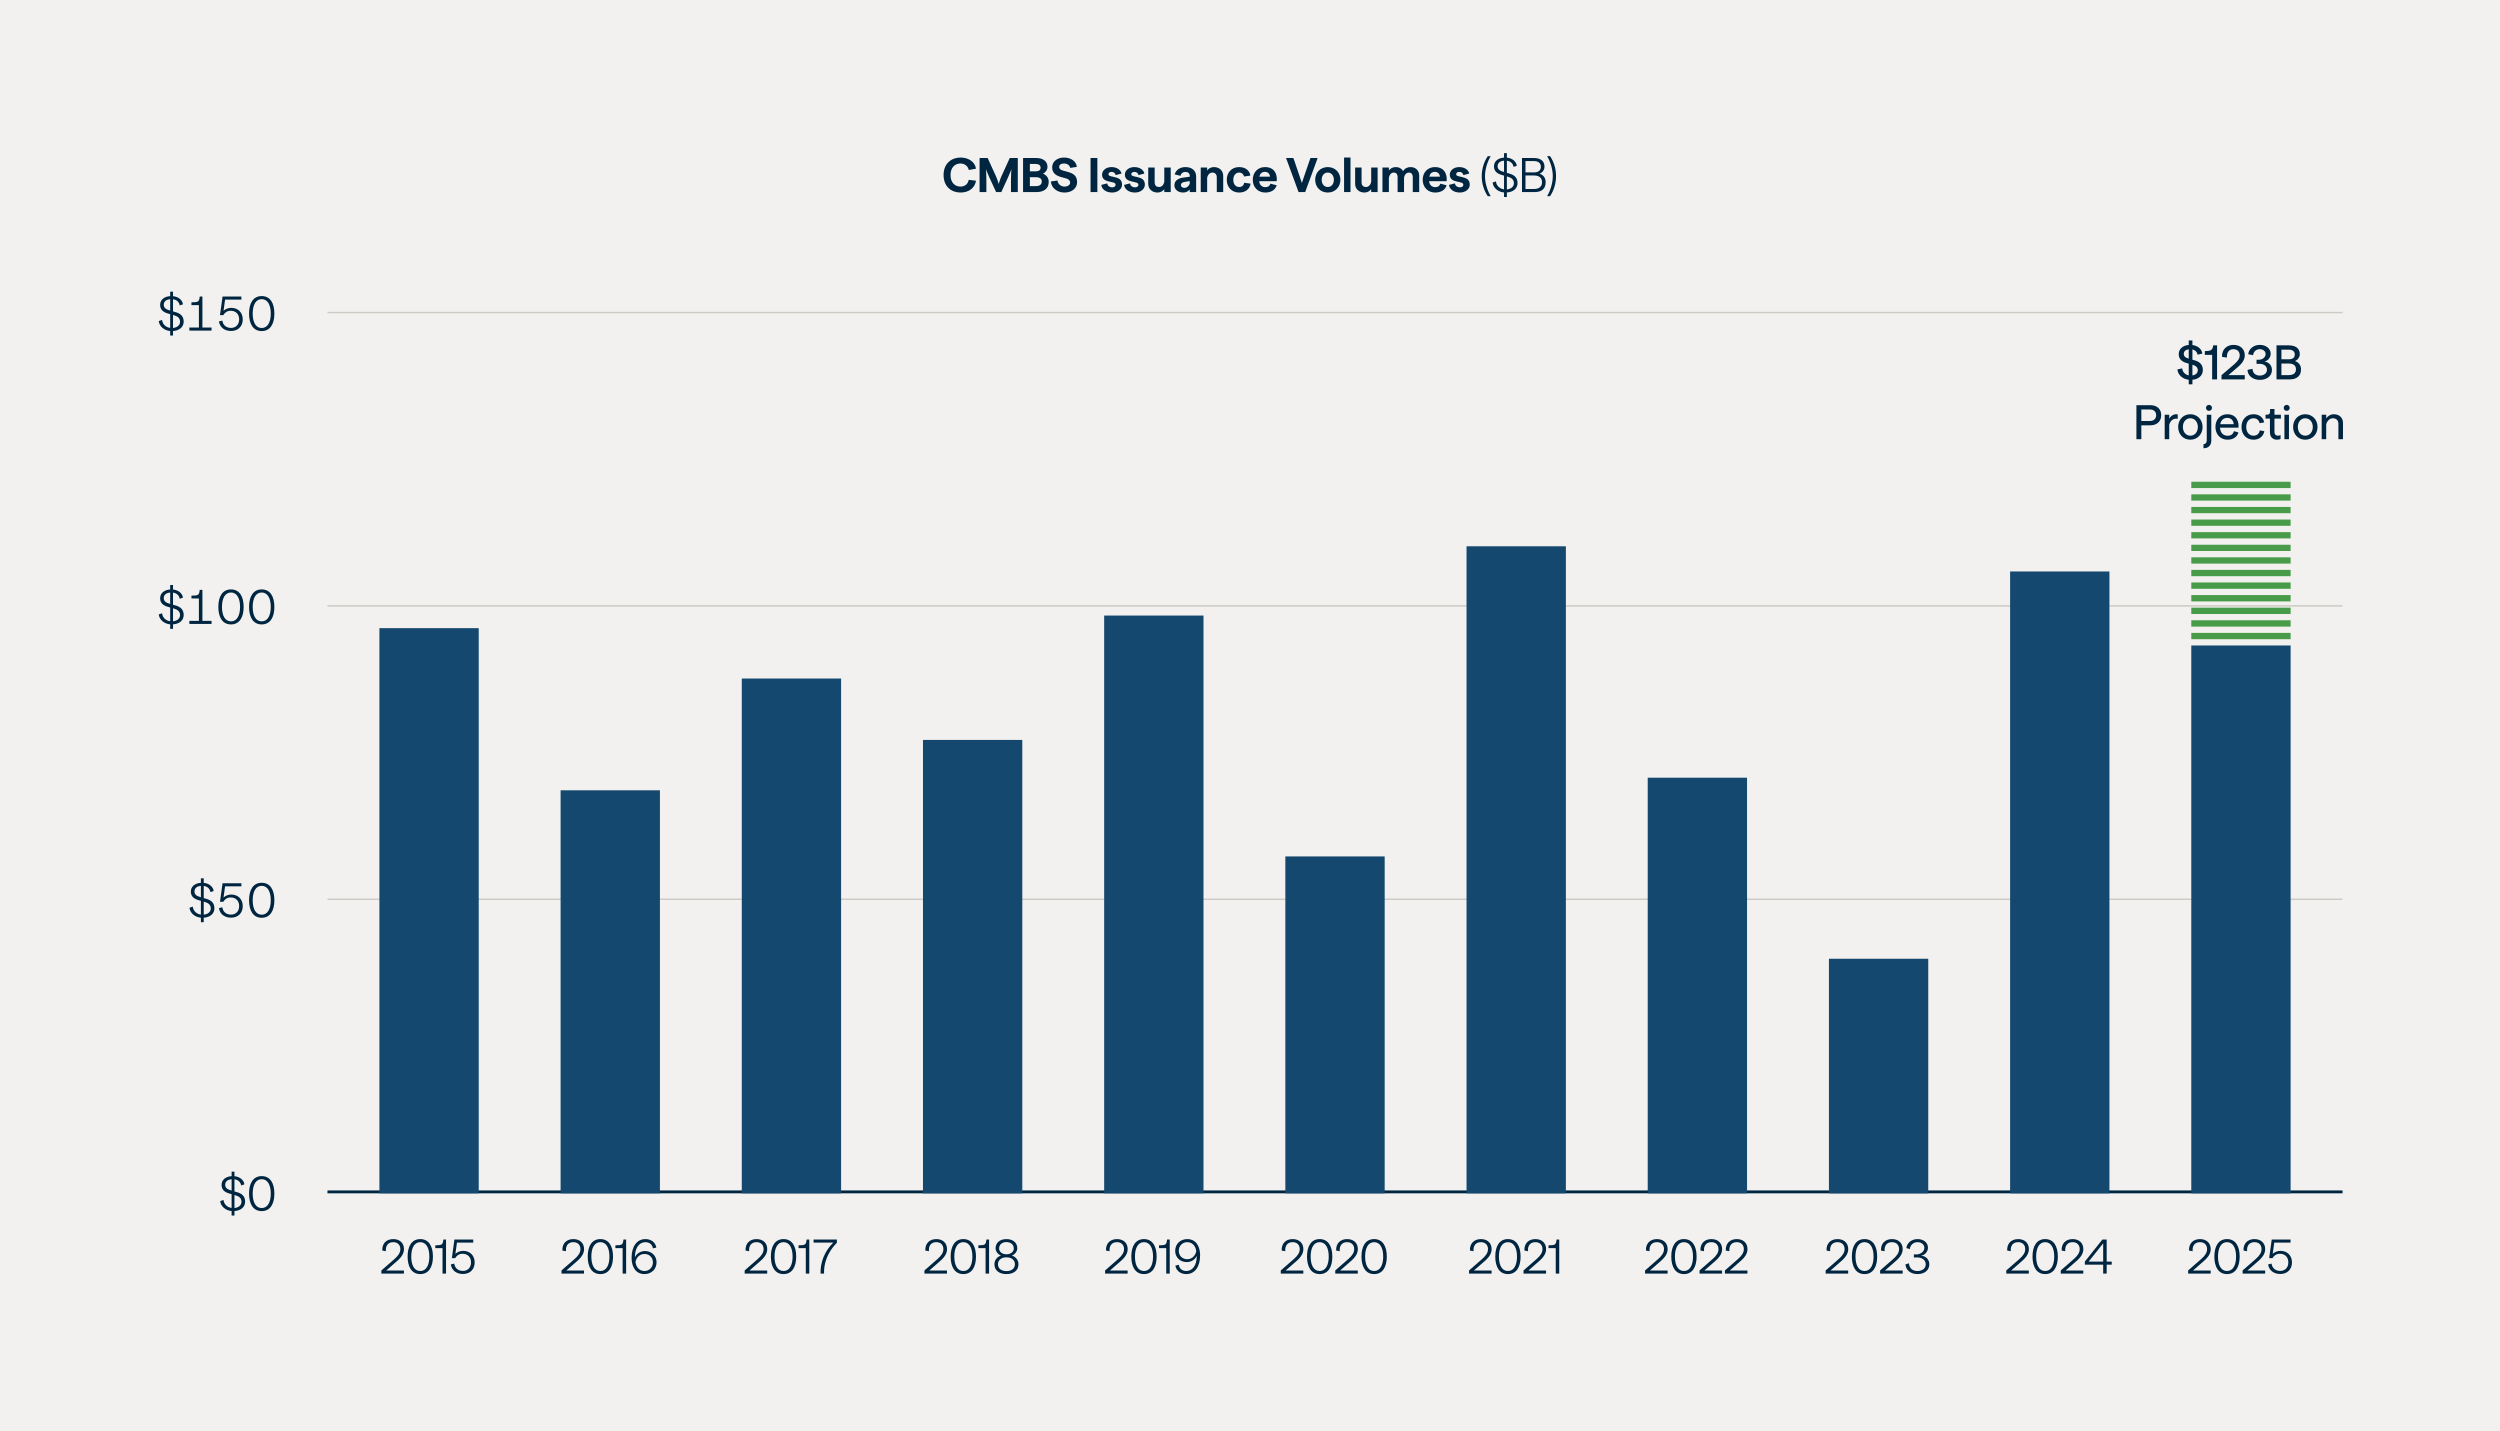 <svg width="1588" height="909" viewBox="0 0 1588 909" fill="none" xmlns="http://www.w3.org/2000/svg">
<rect width="1588" height="909" fill="#F2F1EF"/>
<path d="M610.128 122.3C604.338 122.3 599.358 118.55 599.358 111.17C599.358 103.79 604.458 100.07 610.128 100.07C615.348 100.07 619.338 102.92 619.938 107.15L615.468 107.96H615.348C614.898 105.56 612.768 103.85 610.098 103.85C606.558 103.85 603.768 106.4 603.768 111.17C603.768 115.97 606.528 118.52 610.098 118.52C612.828 118.52 614.868 116.93 615.318 114.23L619.968 114.8C619.188 119.69 615.078 122.3 610.128 122.3ZM622.228 122V100.37H627.358L632.608 111.89C633.718 114.35 634.378 116.9 634.378 116.9C634.378 116.9 635.038 114.35 636.148 111.89L641.398 100.37H646.498V122H642.178V112.82C642.178 110.12 642.448 107.42 642.448 107.42C642.448 107.42 641.518 109.97 640.408 112.43L636.028 122H632.728L628.318 112.43C627.208 109.97 626.308 107.42 626.308 107.42C626.308 107.42 626.518 110.12 626.518 112.82L626.548 120.08V122H622.228ZM649.855 122V100.37H658.255C662.245 100.37 665.365 102.29 665.365 105.89C665.365 108.02 663.955 109.64 662.515 110.33C664.585 111.14 666.145 112.91 666.145 115.55C666.145 119.72 663.085 122 658.525 122H649.855ZM657.865 118.22C660.505 118.22 661.735 117.17 661.735 115.28C661.735 113.54 660.505 112.55 657.865 112.55H654.175V118.22H657.865ZM657.895 108.83C659.965 108.83 660.985 107.99 660.985 106.52C660.985 105.02 659.935 104.15 657.805 104.15H654.175V108.83H657.895ZM676.135 122.3C671.395 122.3 667.765 119.21 667.495 115.28L671.605 114.68H671.725C671.935 116.87 673.825 118.52 676.135 118.52C678.295 118.52 679.735 117.5 679.735 115.97C679.735 114.59 678.715 113.78 677.275 113.36L673.915 112.43C670.855 111.56 668.335 109.97 668.335 106.28C668.335 102.56 671.665 100.07 675.895 100.07C680.095 100.07 683.725 102.44 683.995 106.01L679.915 106.64H679.795C679.495 105.14 678.085 103.85 675.895 103.85C673.945 103.85 672.775 104.66 672.775 106.04C672.775 107.24 673.675 107.9 675.025 108.29L678.445 109.25C681.535 110.09 684.175 111.59 684.175 115.64C684.175 119.63 680.845 122.3 676.135 122.3ZM697.042 122H692.722V100.37H697.042V122ZM706.416 122.3C702.366 122.3 699.756 120.02 699.546 117.44L703.176 116.51H703.296C703.596 118.22 704.946 119 706.416 119C707.766 119 708.636 118.37 708.636 117.38C708.636 116.6 708.066 116.15 707.076 115.91L704.196 115.22C702.396 114.8 700.026 113.93 700.026 110.96C700.026 108.26 702.516 106.13 706.086 106.13C709.476 106.13 711.936 107.96 712.386 110.24L708.756 111.2H708.636C708.396 109.79 707.256 109.19 706.086 109.19C704.796 109.19 704.076 109.88 704.076 110.63C704.076 111.35 704.646 111.71 705.696 111.98L708.036 112.52C710.496 113.09 712.716 113.96 712.716 117.32C712.716 119.99 710.136 122.3 706.416 122.3ZM720.918 122.3C716.868 122.3 714.258 120.02 714.048 117.44L717.678 116.51H717.798C718.098 118.22 719.448 119 720.918 119C722.268 119 723.138 118.37 723.138 117.38C723.138 116.6 722.568 116.15 721.578 115.91L718.698 115.22C716.898 114.8 714.528 113.93 714.528 110.96C714.528 108.26 717.018 106.13 720.588 106.13C723.978 106.13 726.438 107.96 726.888 110.24L723.258 111.2H723.138C722.898 109.79 721.758 109.19 720.588 109.19C719.298 109.19 718.578 109.88 718.578 110.63C718.578 111.35 719.148 111.71 720.198 111.98L722.538 112.52C724.998 113.09 727.218 113.96 727.218 117.32C727.218 119.99 724.638 122.3 720.918 122.3ZM735.24 122.3C731.97 122.3 729.36 120.17 729.36 116.75V106.43H733.44V115.7C733.44 118.1 734.82 118.79 736.29 118.79C737.91 118.79 739.23 117.35 739.56 115.46V106.43H743.64V122H739.56V120.17C738.6 121.46 737.07 122.3 735.24 122.3ZM751.477 122.3C748.297 122.3 745.987 120.32 745.987 117.74C745.987 114.95 748.057 113.3 751.537 112.82L755.737 112.25V111.68C755.737 110.15 754.597 109.22 753.037 109.22C751.207 109.22 750.157 110.24 749.827 111.68L746.137 110.78C746.857 108.35 749.077 106.13 753.037 106.13C757.087 106.13 759.787 108.41 759.787 112.07V122H755.707V120.32C754.597 121.82 752.977 122.3 751.477 122.3ZM750.127 117.56C750.127 118.52 750.937 119.33 752.227 119.33C753.997 119.33 755.167 118.13 755.707 116.75V115.01L752.227 115.61C750.847 115.88 750.127 116.48 750.127 117.56ZM762.703 122V106.43H766.783V108.26C767.743 106.97 769.273 106.13 771.103 106.13C774.373 106.13 776.983 108.26 776.983 111.68V122H772.903V112.7C772.903 110.75 771.853 109.61 770.053 109.61C768.433 109.61 767.113 111.08 766.783 112.94V122H762.703ZM787.069 122.3C782.479 122.3 779.239 118.94 779.239 114.2C779.239 109.46 782.479 106.13 787.069 106.13C790.999 106.13 793.729 108.2 794.239 111.53L790.339 112.1H790.219C789.919 110.66 788.779 109.61 787.159 109.61C784.879 109.61 783.379 111.47 783.379 114.2C783.379 116.96 784.879 118.79 787.159 118.79C788.869 118.79 790.039 117.74 790.339 116.09L794.389 116.66C793.789 120.23 790.969 122.3 787.069 122.3ZM795.762 114.2C795.762 109.49 799.002 106.13 803.472 106.13C810.012 106.13 811.392 111.26 810.972 115.1H799.812C800.112 117.5 801.582 118.88 803.772 118.88C805.422 118.88 806.532 118.16 806.982 116.66L810.942 117.68C810.162 120.47 807.642 122.3 803.652 122.3C799.062 122.3 795.762 118.91 795.762 114.2ZM799.932 112.22H806.712C806.562 110.48 805.392 109.16 803.472 109.16C801.582 109.16 800.382 110.27 799.932 112.22ZM824.847 122L817.617 102.29L816.927 100.49V100.37H821.517L821.577 100.49L822.237 102.29L826.947 116.21L831.717 102.29L832.347 100.49L832.407 100.37H836.907V100.49L836.277 102.29L829.047 122H824.847ZM843.411 122.3C838.731 122.3 835.401 118.82 835.401 114.2C835.401 109.58 838.731 106.13 843.411 106.13C848.031 106.13 851.421 109.58 851.421 114.2C851.421 118.82 848.031 122.3 843.411 122.3ZM843.411 118.79C845.691 118.79 847.281 116.87 847.281 114.2C847.281 111.53 845.661 109.61 843.411 109.61C841.071 109.61 839.541 111.53 839.541 114.2C839.541 116.87 841.071 118.79 843.411 118.79ZM857.838 122H853.758V100.07H857.838V122ZM866.666 122.3C863.396 122.3 860.786 120.17 860.786 116.75V106.43H864.866V115.7C864.866 118.1 866.246 118.79 867.716 118.79C869.336 118.79 870.656 117.35 870.986 115.46V106.43H875.066V122H870.986V120.17C870.026 121.46 868.496 122.3 866.666 122.3ZM878.133 122V106.43H882.213V108.29C883.143 107.03 884.643 106.13 886.593 106.13C888.753 106.13 890.373 107.09 891.213 108.74C892.293 106.85 894.213 106.13 895.983 106.13C899.133 106.13 901.473 108.29 901.473 111.44V122H897.393V112.7C897.393 110.18 896.103 109.61 894.933 109.61C893.433 109.61 892.113 110.93 891.843 112.91V122H887.763V112.7C887.763 110.18 886.473 109.61 885.303 109.61C883.683 109.61 882.483 111.14 882.213 112.94V122H878.133ZM903.692 114.2C903.692 109.49 906.932 106.13 911.402 106.13C917.942 106.13 919.322 111.26 918.902 115.1H907.742C908.042 117.5 909.512 118.88 911.702 118.88C913.352 118.88 914.462 118.16 914.912 116.66L918.872 117.68C918.092 120.47 915.572 122.3 911.582 122.3C906.992 122.3 903.692 118.91 903.692 114.2ZM907.862 112.22H914.642C914.492 110.48 913.322 109.16 911.402 109.16C909.512 109.16 908.312 110.27 907.862 112.22ZM927.285 122.3C923.235 122.3 920.625 120.02 920.415 117.44L924.045 116.51H924.165C924.465 118.22 925.815 119 927.285 119C928.635 119 929.505 118.37 929.505 117.38C929.505 116.6 928.935 116.15 927.945 115.91L925.065 115.22C923.265 114.8 920.895 113.93 920.895 110.96C920.895 108.26 923.385 106.13 926.955 106.13C930.345 106.13 932.805 107.96 933.255 110.24L929.625 111.2H929.505C929.265 109.79 928.125 109.19 926.955 109.19C925.665 109.19 924.945 109.88 924.945 110.63C924.945 111.35 925.515 111.71 926.565 111.98L928.905 112.52C931.365 113.09 933.585 113.96 933.585 117.32C933.585 119.99 931.005 122.3 927.285 122.3ZM941.199 111.95C941.199 107.42 942.579 102.77 945.039 99.2H946.899C944.559 103.19 943.269 107.81 943.269 111.95C943.269 116.03 944.559 120.65 946.899 124.64H945.039C942.579 121.04 941.199 116.42 941.199 111.95ZM955.361 125.12V122.27C951.581 121.91 948.491 119.39 948.101 115.94L950.111 115.25H950.231C950.471 117.98 952.661 119.93 955.361 120.29V111.56L953.951 111.14C951.251 110.36 948.971 108.95 948.971 105.65C948.971 102.5 951.521 100.34 955.361 100.1V97.25H957.161V100.13C960.611 100.46 963.071 102.53 963.491 105.29L961.541 105.98H961.421C961.031 103.82 959.471 102.41 957.161 102.08V109.79L958.901 110.3C961.721 111.11 963.941 112.73 963.941 116.3C963.941 119.69 961.271 121.97 957.161 122.27V125.12H955.361ZM951.281 105.59C951.281 107.51 952.631 108.44 954.551 109.01L955.361 109.25V102.05C952.751 102.26 951.281 103.58 951.281 105.59ZM957.161 120.32C959.921 120.05 961.631 118.52 961.631 116.36C961.631 114.23 960.251 113 958.241 112.4L957.161 112.07V120.32ZM966.768 122V100.37H974.358C978.558 100.37 981.048 102.32 981.048 105.83C981.048 107.9 979.848 109.55 977.928 110.33C980.418 111.17 981.798 113 981.798 115.73C981.798 119.84 979.338 122 974.868 122H966.768ZM974.388 120.05C977.718 120.05 979.488 118.49 979.488 115.73C979.488 113 977.718 111.47 974.388 111.47H968.988V120.05H974.388ZM974.358 109.52C977.148 109.52 978.768 108.29 978.768 105.95C978.768 103.67 977.118 102.32 974.388 102.32H968.988V109.52H974.358ZM988.4 111.86C988.4 116.39 987.02 121.01 984.59 124.61H982.73C985.04 120.62 986.33 116 986.33 111.86C986.33 107.78 985.04 103.16 982.73 99.17H984.59C987.02 102.74 988.4 107.39 988.4 111.86Z" fill="#002540"/>
<path d="M108.098 213.12V210.27C104.318 209.91 101.228 207.39 100.838 203.94L102.848 203.25H102.968C103.208 205.98 105.398 207.93 108.098 208.29V199.56L106.688 199.14C103.988 198.36 101.708 196.95 101.708 193.65C101.708 190.5 104.258 188.34 108.098 188.1V185.25H109.898V188.13C113.348 188.46 115.808 190.53 116.228 193.29L114.278 193.98H114.158C113.768 191.82 112.208 190.41 109.898 190.08V197.79L111.638 198.3C114.458 199.11 116.678 200.73 116.678 204.3C116.678 207.69 114.008 209.97 109.898 210.27V213.12H108.098ZM104.018 193.59C104.018 195.51 105.368 196.44 107.288 197.01L108.098 197.25V190.05C105.488 190.26 104.018 191.58 104.018 193.59ZM109.898 208.32C112.658 208.05 114.368 206.52 114.368 204.36C114.368 202.23 112.988 201 110.978 200.4L109.898 200.07V208.32ZM120.285 208.05H126.345V193.8H121.605V192.03C126.075 191.97 126.495 191.73 126.855 188.37H128.565V208.05H134.385V210H120.285V208.05ZM146.757 210.24C142.587 210.24 139.617 207.9 139.077 204.15L141.117 203.67H141.237C141.627 206.55 143.757 208.29 146.727 208.29C149.877 208.29 151.917 206.07 151.917 202.89C151.917 199.56 149.817 197.4 146.517 197.4C144.177 197.4 142.737 198.66 141.837 200.16H139.737L141.357 188.37H153.327V190.32H142.977L141.987 197.43C143.127 196.32 145.017 195.54 146.877 195.54C151.197 195.54 154.197 198.48 154.197 202.89C154.197 207.3 151.257 210.24 146.757 210.24ZM166.238 210.3C160.868 210.3 158.198 205.83 158.198 199.17C158.198 192.51 160.868 188.07 166.238 188.07C171.578 188.07 174.278 192.48 174.278 199.17C174.278 205.86 171.578 210.3 166.238 210.3ZM166.238 208.35C170.018 208.35 171.998 204.63 171.998 199.17C171.998 193.74 170.018 190.02 166.238 190.02C162.458 190.02 160.508 193.71 160.508 199.17C160.508 204.66 162.458 208.35 166.238 208.35Z" fill="#002540"/>
<line x1="208" y1="198.542" x2="1488" y2="198.542" stroke="#CCCAC4" stroke-width="0.916"/>
<path d="M108.098 399.454V396.604C104.318 396.244 101.228 393.724 100.838 390.274L102.848 389.584H102.968C103.208 392.314 105.398 394.264 108.098 394.624V385.894L106.688 385.474C103.988 384.694 101.708 383.284 101.708 379.984C101.708 376.834 104.258 374.674 108.098 374.434V371.584H109.898V374.464C113.348 374.794 115.808 376.864 116.228 379.624L114.278 380.314H114.158C113.768 378.154 112.208 376.744 109.898 376.414V384.124L111.638 384.634C114.458 385.444 116.678 387.064 116.678 390.634C116.678 394.024 114.008 396.304 109.898 396.604V399.454H108.098ZM104.018 379.924C104.018 381.844 105.368 382.774 107.288 383.344L108.098 383.584V376.384C105.488 376.594 104.018 377.914 104.018 379.924ZM109.898 394.654C112.658 394.384 114.368 392.854 114.368 390.694C114.368 388.564 112.988 387.334 110.978 386.734L109.898 386.404V394.654ZM120.285 394.384H126.345V380.134H121.605V378.364C126.075 378.304 126.495 378.064 126.855 374.704H128.565V394.384H134.385V396.334H120.285V394.384ZM146.727 396.634C141.357 396.634 138.687 392.164 138.687 385.504C138.687 378.844 141.357 374.404 146.727 374.404C152.067 374.404 154.767 378.814 154.767 385.504C154.767 392.194 152.067 396.634 146.727 396.634ZM146.727 394.684C150.507 394.684 152.487 390.964 152.487 385.504C152.487 380.074 150.507 376.354 146.727 376.354C142.947 376.354 140.997 380.044 140.997 385.504C140.997 390.994 142.947 394.684 146.727 394.684ZM166.238 396.634C160.868 396.634 158.198 392.164 158.198 385.504C158.198 378.844 160.868 374.404 166.238 374.404C171.578 374.404 174.278 378.814 174.278 385.504C174.278 392.194 171.578 396.634 166.238 396.634ZM166.238 394.684C170.018 394.684 171.998 390.964 171.998 385.504C171.998 380.074 170.018 376.354 166.238 376.354C162.458 376.354 160.508 380.044 160.508 385.504C160.508 390.994 162.458 394.684 166.238 394.684Z" fill="#002540"/>
<line x1="208" y1="384.876" x2="1488" y2="384.876" stroke="#CCCAC4" stroke-width="0.916"/>
<path d="M127.61 585.786V582.936C123.83 582.576 120.74 580.056 120.35 576.606L122.36 575.916H122.48C122.72 578.646 124.91 580.596 127.61 580.956V572.226L126.2 571.806C123.5 571.026 121.22 569.616 121.22 566.316C121.22 563.166 123.77 561.006 127.61 560.766V557.916H129.41V560.796C132.86 561.126 135.32 563.196 135.74 565.956L133.79 566.646H133.67C133.28 564.486 131.72 563.076 129.41 562.746V570.456L131.15 570.966C133.97 571.776 136.19 573.396 136.19 576.966C136.19 580.356 133.52 582.636 129.41 582.936V585.786H127.61ZM123.53 566.256C123.53 568.176 124.88 569.106 126.8 569.676L127.61 569.916V562.716C125 562.926 123.53 564.246 123.53 566.256ZM129.41 580.986C132.17 580.716 133.88 579.186 133.88 577.026C133.88 574.896 132.5 573.666 130.49 573.066L129.41 572.736V580.986ZM146.757 582.906C142.587 582.906 139.617 580.566 139.077 576.816L141.117 576.336H141.237C141.627 579.216 143.757 580.956 146.727 580.956C149.877 580.956 151.917 578.736 151.917 575.556C151.917 572.226 149.817 570.066 146.517 570.066C144.177 570.066 142.737 571.326 141.837 572.826H139.737L141.357 561.036H153.327V562.986H142.977L141.987 570.096C143.127 568.986 145.017 568.206 146.877 568.206C151.197 568.206 154.197 571.146 154.197 575.556C154.197 579.966 151.257 582.906 146.757 582.906ZM166.238 582.966C160.868 582.966 158.198 578.496 158.198 571.836C158.198 565.176 160.868 560.736 166.238 560.736C171.578 560.736 174.278 565.146 174.278 571.836C174.278 578.526 171.578 582.966 166.238 582.966ZM166.238 581.016C170.018 581.016 171.998 577.296 171.998 571.836C171.998 566.406 170.018 562.686 166.238 562.686C162.458 562.686 160.508 566.376 160.508 571.836C160.508 577.326 162.458 581.016 166.238 581.016Z" fill="#002540"/>
<line x1="208" y1="571.208" x2="1488" y2="571.208" stroke="#CCCAC4" stroke-width="0.916"/>
<path d="M147.122 772.12V769.27C143.342 768.91 140.252 766.39 139.862 762.94L141.872 762.25H141.992C142.232 764.98 144.422 766.93 147.122 767.29V758.56L145.712 758.14C143.012 757.36 140.732 755.95 140.732 752.65C140.732 749.5 143.282 747.34 147.122 747.1V744.25H148.922V747.13C152.372 747.46 154.832 749.53 155.252 752.29L153.302 752.98H153.182C152.792 750.82 151.232 749.41 148.922 749.08V756.79L150.662 757.3C153.482 758.11 155.702 759.73 155.702 763.3C155.702 766.69 153.032 768.97 148.922 769.27V772.12H147.122ZM143.042 752.59C143.042 754.51 144.392 755.44 146.312 756.01L147.122 756.25V749.05C144.512 749.26 143.042 750.58 143.042 752.59ZM148.922 767.32C151.682 767.05 153.392 765.52 153.392 763.36C153.392 761.23 152.012 760 150.002 759.4L148.922 759.07V767.32ZM166.238 769.3C160.868 769.3 158.198 764.83 158.198 758.17C158.198 751.51 160.868 747.07 166.238 747.07C171.578 747.07 174.278 751.48 174.278 758.17C174.278 764.86 171.578 769.3 166.238 769.3ZM166.238 767.35C170.018 767.35 171.998 763.63 171.998 758.17C171.998 752.74 170.018 749.02 166.238 749.02C162.458 749.02 160.508 752.71 160.508 758.17C160.508 763.66 162.458 767.35 166.238 767.35Z" fill="#002540"/>
<line x1="208" y1="757.084" x2="1488" y2="757.084" stroke="#002540" stroke-width="1.831"/>
<path d="M242.264 809V806.99L250.574 799.73C253.094 797.51 254.294 795.62 254.294 793.43C254.294 790.76 252.554 789.02 249.794 789.02C246.494 789.02 244.814 791.3 245.114 794.75H244.994L242.834 794.36C242.594 790.01 245.324 787.07 249.794 787.07C253.904 787.07 256.604 789.56 256.604 793.43C256.604 796.04 255.224 798.47 251.954 801.26L245.324 807.05H256.574V809H242.264ZM266.958 809.3C261.588 809.3 258.918 804.83 258.918 798.17C258.918 791.51 261.588 787.07 266.958 787.07C272.298 787.07 274.998 791.48 274.998 798.17C274.998 804.86 272.298 809.3 266.958 809.3ZM266.958 807.35C270.738 807.35 272.718 803.63 272.718 798.17C272.718 792.74 270.738 789.02 266.958 789.02C263.178 789.02 261.228 792.71 261.228 798.17C261.228 803.66 263.178 807.35 266.958 807.35ZM281.097 809V792.8H276.507V791.03C280.827 790.97 281.247 790.73 281.607 787.37H283.317V809H281.097ZM294.068 809.24C289.898 809.24 286.898 806.9 286.358 803.15L288.428 802.67H288.548C288.938 805.55 291.068 807.29 294.038 807.29C297.188 807.29 299.198 805.07 299.198 801.89C299.198 798.56 297.128 796.4 293.828 796.4C291.458 796.4 290.048 797.66 289.118 799.16H287.018L288.638 787.37H300.608V789.32H290.258L289.268 796.43C290.438 795.32 292.298 794.54 294.188 794.54C298.478 794.54 301.508 797.48 301.508 801.89C301.508 806.3 298.568 809.24 294.068 809.24Z" fill="#002540"/>
<path d="M356.663 809V806.99L364.973 799.73C367.493 797.51 368.693 795.62 368.693 793.43C368.693 790.76 366.953 789.02 364.193 789.02C360.893 789.02 359.213 791.3 359.513 794.75H359.393L357.233 794.36C356.993 790.01 359.723 787.07 364.193 787.07C368.303 787.07 371.003 789.56 371.003 793.43C371.003 796.04 369.623 798.47 366.353 801.26L359.723 807.05H370.973V809H356.663ZM381.356 809.3C375.986 809.3 373.316 804.83 373.316 798.17C373.316 791.51 375.986 787.07 381.356 787.07C386.696 787.07 389.396 791.48 389.396 798.17C389.396 804.86 386.696 809.3 381.356 809.3ZM381.356 807.35C385.136 807.35 387.116 803.63 387.116 798.17C387.116 792.74 385.136 789.02 381.356 789.02C377.576 789.02 375.626 792.71 375.626 798.17C375.626 803.66 377.576 807.35 381.356 807.35ZM395.495 809V792.8H390.905V791.03C395.225 790.97 395.645 790.73 396.005 787.37H397.715V809H395.495ZM409.367 809.3C403.847 809.3 401.177 804.74 401.177 798.95C401.177 791.81 404.507 787.07 409.967 787.07C413.657 787.07 416.387 789.2 416.897 792.47L414.797 792.95H414.677C414.467 790.52 412.457 789.02 409.967 789.02C406.037 789.02 403.367 792.71 403.337 798.08V798.62C404.297 796.43 406.637 794.66 409.757 794.66C413.777 794.66 417.047 797.6 417.047 801.8C417.047 806.15 413.837 809.3 409.367 809.3ZM409.367 807.35C412.457 807.35 414.737 804.95 414.737 801.83C414.737 798.74 412.457 796.52 409.367 796.52C406.337 796.52 404.417 798.62 403.667 801.38C403.907 805.04 406.307 807.35 409.367 807.35Z" fill="#002540"/>
<path d="M473.01 809V806.99L481.32 799.73C483.84 797.51 485.04 795.62 485.04 793.43C485.04 790.76 483.3 789.02 480.54 789.02C477.24 789.02 475.56 791.3 475.86 794.75H475.74L473.58 794.36C473.34 790.01 476.07 787.07 480.54 787.07C484.65 787.07 487.35 789.56 487.35 793.43C487.35 796.04 485.97 798.47 482.7 801.26L476.07 807.05H487.32V809H473.01ZM497.703 809.3C492.333 809.3 489.663 804.83 489.663 798.17C489.663 791.51 492.333 787.07 497.703 787.07C503.043 787.07 505.743 791.48 505.743 798.17C505.743 804.86 503.043 809.3 497.703 809.3ZM497.703 807.35C501.483 807.35 503.463 803.63 503.463 798.17C503.463 792.74 501.483 789.02 497.703 789.02C493.923 789.02 491.973 792.71 491.973 798.17C491.973 803.66 493.923 807.35 497.703 807.35ZM511.842 809V792.8H507.252V791.03C511.572 790.97 511.992 790.73 512.352 787.37H514.062V809H511.842ZM521.214 809C521.004 802.19 523.554 794.96 529.284 789.32H516.774V787.37H531.594V789.38C525.534 795.47 523.194 802.7 523.434 809H521.214Z" fill="#002540"/>
<path d="M587.21 809V806.99L595.52 799.73C598.04 797.51 599.24 795.62 599.24 793.43C599.24 790.76 597.5 789.02 594.74 789.02C591.44 789.02 589.76 791.3 590.06 794.75H589.94L587.78 794.36C587.54 790.01 590.27 787.07 594.74 787.07C598.85 787.07 601.55 789.56 601.55 793.43C601.55 796.04 600.17 798.47 596.9 801.26L590.27 807.05H601.52V809H587.21ZM611.903 809.3C606.533 809.3 603.863 804.83 603.863 798.17C603.863 791.51 606.533 787.07 611.903 787.07C617.243 787.07 619.943 791.48 619.943 798.17C619.943 804.86 617.243 809.3 611.903 809.3ZM611.903 807.35C615.683 807.35 617.663 803.63 617.663 798.17C617.663 792.74 615.683 789.02 611.903 789.02C608.123 789.02 606.173 792.71 606.173 798.17C606.173 803.66 608.123 807.35 611.903 807.35ZM626.042 809V792.8H621.452V791.03C625.772 790.97 626.192 790.73 626.552 787.37H628.262V809H626.042ZM639.284 809.3C634.694 809.3 631.664 806.96 631.664 803.06C631.664 800.42 633.314 798.32 635.804 797.57C633.794 796.7 632.384 794.75 632.384 792.95C632.384 789.38 635.144 787.07 639.284 787.07C643.454 787.07 646.184 789.38 646.184 792.95C646.184 794.75 644.804 796.7 642.764 797.57C645.254 798.29 646.934 800.42 646.934 803.06C646.934 806.96 643.904 809.3 639.284 809.3ZM639.284 807.41C642.524 807.41 644.684 805.76 644.684 803.06C644.684 800.36 642.524 798.65 639.284 798.65C636.074 798.65 633.914 800.36 633.914 803.06C633.914 805.76 636.074 807.41 639.284 807.41ZM639.284 796.73C642.044 796.73 643.964 795.14 643.964 793.04C643.964 790.64 642.134 788.96 639.284 788.96C636.464 788.96 634.634 790.64 634.634 793.04C634.634 795.14 636.554 796.73 639.284 796.73Z" fill="#002540"/>
<path d="M701.96 809V806.99L710.27 799.73C712.79 797.51 713.99 795.62 713.99 793.43C713.99 790.76 712.25 789.02 709.49 789.02C706.19 789.02 704.51 791.3 704.81 794.75H704.69L702.53 794.36C702.29 790.01 705.02 787.07 709.49 787.07C713.6 787.07 716.3 789.56 716.3 793.43C716.3 796.04 714.92 798.47 711.65 801.26L705.02 807.05H716.27V809H701.96ZM726.653 809.3C721.283 809.3 718.613 804.83 718.613 798.17C718.613 791.51 721.283 787.07 726.653 787.07C731.993 787.07 734.693 791.48 734.693 798.17C734.693 804.86 731.993 809.3 726.653 809.3ZM726.653 807.35C730.433 807.35 732.413 803.63 732.413 798.17C732.413 792.74 730.433 789.02 726.653 789.02C722.873 789.02 720.923 792.71 720.923 798.17C720.923 803.66 722.873 807.35 726.653 807.35ZM740.792 809V792.8H736.202V791.03C740.522 790.97 740.942 790.73 741.302 787.37H743.012V809H740.792ZM754.154 787.07C759.644 787.07 762.314 791.6 762.314 797.42C762.314 804.56 758.984 809.3 753.554 809.3C749.834 809.3 747.104 807.17 746.594 803.9L748.694 803.42H748.814C749.024 805.85 751.034 807.35 753.524 807.35C757.484 807.35 760.124 803.66 760.154 798.29C760.154 798.14 760.184 797.99 760.184 797.72C759.194 799.94 756.854 801.68 753.764 801.68C749.714 801.68 746.474 798.77 746.474 794.57C746.474 790.22 749.684 787.07 754.154 787.07ZM754.124 789.02C751.034 789.02 748.754 791.42 748.754 794.54C748.754 797.63 751.034 799.85 754.124 799.85C757.154 799.85 759.104 797.75 759.854 794.99C759.584 791.33 757.214 789.02 754.124 789.02Z" fill="#002540"/>
<path d="M813.56 809V806.99L821.87 799.73C824.39 797.51 825.59 795.62 825.59 793.43C825.59 790.76 823.85 789.02 821.09 789.02C817.79 789.02 816.11 791.3 816.41 794.75H816.29L814.13 794.36C813.89 790.01 816.62 787.07 821.09 787.07C825.2 787.07 827.9 789.56 827.9 793.43C827.9 796.04 826.52 798.47 823.25 801.26L816.62 807.05H827.87V809H813.56ZM838.254 809.3C832.884 809.3 830.214 804.83 830.214 798.17C830.214 791.51 832.884 787.07 838.254 787.07C843.594 787.07 846.294 791.48 846.294 798.17C846.294 804.86 843.594 809.3 838.254 809.3ZM838.254 807.35C842.034 807.35 844.014 803.63 844.014 798.17C844.014 792.74 842.034 789.02 838.254 789.02C834.474 789.02 832.524 792.71 832.524 798.17C832.524 803.66 834.474 807.35 838.254 807.35ZM848.16 809V806.99L856.47 799.73C858.99 797.51 860.19 795.62 860.19 793.43C860.19 790.76 858.45 789.02 855.69 789.02C852.39 789.02 850.71 791.3 851.01 794.75H850.89L848.73 794.36C848.49 790.01 851.22 787.07 855.69 787.07C859.8 787.07 862.5 789.56 862.5 793.43C862.5 796.04 861.12 798.47 857.85 801.26L851.22 807.05H862.47V809H848.16ZM872.853 809.3C867.483 809.3 864.813 804.83 864.813 798.17C864.813 791.51 867.483 787.07 872.853 787.07C878.193 787.07 880.893 791.48 880.893 798.17C880.893 804.86 878.193 809.3 872.853 809.3ZM872.853 807.35C876.633 807.35 878.613 803.63 878.613 798.17C878.613 792.74 876.633 789.02 872.853 789.02C869.073 789.02 867.123 792.71 867.123 798.17C867.123 803.66 869.073 807.35 872.853 807.35Z" fill="#002540"/>
<path d="M933.144 809V806.99L941.454 799.73C943.974 797.51 945.174 795.62 945.174 793.43C945.174 790.76 943.434 789.02 940.674 789.02C937.374 789.02 935.694 791.3 935.994 794.75H935.874L933.714 794.36C933.474 790.01 936.204 787.07 940.674 787.07C944.784 787.07 947.484 789.56 947.484 793.43C947.484 796.04 946.104 798.47 942.834 801.26L936.204 807.05H947.454V809H933.144ZM957.838 809.3C952.468 809.3 949.798 804.83 949.798 798.17C949.798 791.51 952.468 787.07 957.838 787.07C963.178 787.07 965.878 791.48 965.878 798.17C965.878 804.86 963.178 809.3 957.838 809.3ZM957.838 807.35C961.618 807.35 963.598 803.63 963.598 798.17C963.598 792.74 961.618 789.02 957.838 789.02C954.058 789.02 952.108 792.71 952.108 798.17C952.108 803.66 954.058 807.35 957.838 807.35ZM967.744 809V806.99L976.054 799.73C978.574 797.51 979.774 795.62 979.774 793.43C979.774 790.76 978.034 789.02 975.274 789.02C971.974 789.02 970.294 791.3 970.594 794.75H970.474L968.314 794.36C968.074 790.01 970.804 787.07 975.274 787.07C979.384 787.07 982.084 789.56 982.084 793.43C982.084 796.04 980.704 798.47 977.434 801.26L970.804 807.05H982.054V809H967.744ZM988.207 809V792.8H983.617V791.03C987.937 790.97 988.357 790.73 988.717 787.37H990.427V809H988.207Z" fill="#002540"/>
<path d="M1044.95 809V806.99L1053.26 799.73C1055.78 797.51 1056.98 795.62 1056.98 793.43C1056.98 790.76 1055.24 789.02 1052.48 789.02C1049.18 789.02 1047.5 791.3 1047.8 794.75H1047.68L1045.52 794.36C1045.28 790.01 1048.01 787.07 1052.48 787.07C1056.59 787.07 1059.29 789.56 1059.29 793.43C1059.29 796.04 1057.91 798.47 1054.64 801.26L1048.01 807.05H1059.26V809H1044.95ZM1069.64 809.3C1064.27 809.3 1061.6 804.83 1061.6 798.17C1061.6 791.51 1064.27 787.07 1069.64 787.07C1074.98 787.07 1077.68 791.48 1077.68 798.17C1077.68 804.86 1074.98 809.3 1069.64 809.3ZM1069.64 807.35C1073.42 807.35 1075.4 803.63 1075.4 798.17C1075.4 792.74 1073.42 789.02 1069.64 789.02C1065.86 789.02 1063.91 792.71 1063.91 798.17C1063.91 803.66 1065.86 807.35 1069.64 807.35ZM1079.55 809V806.99L1087.86 799.73C1090.38 797.51 1091.58 795.62 1091.58 793.43C1091.58 790.76 1089.84 789.02 1087.08 789.02C1083.78 789.02 1082.1 791.3 1082.4 794.75H1082.28L1080.12 794.36C1079.88 790.01 1082.61 787.07 1087.08 787.07C1091.19 787.07 1093.89 789.56 1093.89 793.43C1093.89 796.04 1092.51 798.47 1089.24 801.26L1082.61 807.05H1093.86V809H1079.55ZM1095.66 809V806.99L1103.97 799.73C1106.49 797.51 1107.69 795.62 1107.69 793.43C1107.69 790.76 1105.95 789.02 1103.19 789.02C1099.89 789.02 1098.21 791.3 1098.51 794.75H1098.39L1096.23 794.36C1095.99 790.01 1098.72 787.07 1103.19 787.07C1107.3 787.07 1110 789.56 1110 793.43C1110 796.04 1108.62 798.47 1105.35 801.26L1098.72 807.05H1109.97V809H1095.66Z" fill="#002540"/>
<path d="M1159.65 809V806.99L1167.96 799.73C1170.48 797.51 1171.68 795.62 1171.68 793.43C1171.68 790.76 1169.94 789.02 1167.18 789.02C1163.88 789.02 1162.2 791.3 1162.5 794.75H1162.38L1160.22 794.36C1159.98 790.01 1162.71 787.07 1167.18 787.07C1171.29 787.07 1173.99 789.56 1173.99 793.43C1173.99 796.04 1172.61 798.47 1169.34 801.26L1162.71 807.05H1173.96V809H1159.65ZM1184.34 809.3C1178.97 809.3 1176.3 804.83 1176.3 798.17C1176.3 791.51 1178.97 787.07 1184.34 787.07C1189.68 787.07 1192.38 791.48 1192.38 798.17C1192.38 804.86 1189.68 809.3 1184.34 809.3ZM1184.34 807.35C1188.12 807.35 1190.1 803.63 1190.1 798.17C1190.1 792.74 1188.12 789.02 1184.34 789.02C1180.56 789.02 1178.61 792.71 1178.61 798.17C1178.61 803.66 1180.56 807.35 1184.34 807.35ZM1194.25 809V806.99L1202.56 799.73C1205.08 797.51 1206.28 795.62 1206.28 793.43C1206.28 790.76 1204.54 789.02 1201.78 789.02C1198.48 789.02 1196.8 791.3 1197.1 794.75H1196.98L1194.82 794.36C1194.58 790.01 1197.31 787.07 1201.78 787.07C1205.89 787.07 1208.59 789.56 1208.59 793.43C1208.59 796.04 1207.21 798.47 1203.94 801.26L1197.31 807.05H1208.56V809H1194.25ZM1218.01 809.3C1213.39 809.3 1210.51 806.57 1210.36 803.12L1212.46 802.49H1212.58C1212.73 805.43 1214.71 807.35 1217.98 807.35C1221.13 807.35 1223.23 805.61 1223.23 803.12C1223.23 800.39 1220.92 798.71 1217.71 798.71C1217.02 798.71 1216.33 798.71 1215.7 798.77V796.76C1216.42 796.82 1216.87 796.82 1217.23 796.82C1220.23 796.82 1222.36 794.75 1222.36 792.62C1222.36 790.55 1220.5 789.02 1217.98 789.02C1215.34 789.02 1213.36 790.94 1213.12 793.37H1213L1210.93 792.77C1211.17 789.86 1213.96 787.07 1217.98 787.07C1221.91 787.07 1224.64 789.29 1224.64 792.56C1224.64 795.05 1222.72 797.24 1220.23 797.63C1223.38 797.75 1225.51 800.15 1225.51 803.09C1225.51 806.81 1222.48 809.3 1218.01 809.3Z" fill="#002540"/>
<path d="M1274.4 809V806.99L1282.71 799.73C1285.23 797.51 1286.43 795.62 1286.43 793.43C1286.43 790.76 1284.69 789.02 1281.93 789.02C1278.63 789.02 1276.95 791.3 1277.25 794.75H1277.13L1274.97 794.36C1274.73 790.01 1277.46 787.07 1281.93 787.07C1286.04 787.07 1288.74 789.56 1288.74 793.43C1288.74 796.04 1287.36 798.47 1284.09 801.26L1277.46 807.05H1288.71V809H1274.4ZM1299.09 809.3C1293.72 809.3 1291.05 804.83 1291.05 798.17C1291.05 791.51 1293.72 787.07 1299.09 787.07C1304.43 787.07 1307.13 791.48 1307.13 798.17C1307.13 804.86 1304.43 809.3 1299.09 809.3ZM1299.09 807.35C1302.87 807.35 1304.85 803.63 1304.85 798.17C1304.85 792.74 1302.87 789.02 1299.09 789.02C1295.31 789.02 1293.36 792.71 1293.36 798.17C1293.36 803.66 1295.31 807.35 1299.09 807.35ZM1309 809V806.99L1317.31 799.73C1319.83 797.51 1321.03 795.62 1321.03 793.43C1321.03 790.76 1319.29 789.02 1316.53 789.02C1313.23 789.02 1311.55 791.3 1311.85 794.75H1311.73L1309.57 794.36C1309.33 790.01 1312.06 787.07 1316.53 787.07C1320.64 787.07 1323.34 789.56 1323.34 793.43C1323.34 796.04 1321.96 798.47 1318.69 801.26L1312.06 807.05H1323.31V809H1309ZM1335.94 809V803.33H1324.3V801.35L1335.43 787.37H1338.16V801.38H1341.37V803.33H1338.16V809H1335.94ZM1326.7 801.38H1335.94V789.77L1326.7 801.38Z" fill="#002540"/>
<path d="M1389.91 809V806.99L1398.22 799.73C1400.74 797.51 1401.94 795.62 1401.94 793.43C1401.94 790.76 1400.2 789.02 1397.44 789.02C1394.14 789.02 1392.46 791.3 1392.76 794.75H1392.64L1390.48 794.36C1390.24 790.01 1392.97 787.07 1397.44 787.07C1401.55 787.07 1404.25 789.56 1404.25 793.43C1404.25 796.04 1402.87 798.47 1399.6 801.26L1392.97 807.05H1404.22V809H1389.91ZM1414.6 809.3C1409.23 809.3 1406.56 804.83 1406.56 798.17C1406.56 791.51 1409.23 787.07 1414.6 787.07C1419.94 787.07 1422.64 791.48 1422.64 798.17C1422.64 804.86 1419.94 809.3 1414.6 809.3ZM1414.6 807.35C1418.38 807.35 1420.36 803.63 1420.36 798.17C1420.36 792.74 1418.38 789.02 1414.6 789.02C1410.82 789.02 1408.87 792.71 1408.87 798.17C1408.87 803.66 1410.82 807.35 1414.6 807.35ZM1424.51 809V806.99L1432.82 799.73C1435.34 797.51 1436.54 795.62 1436.54 793.43C1436.54 790.76 1434.8 789.02 1432.04 789.02C1428.74 789.02 1427.06 791.3 1427.36 794.75H1427.24L1425.08 794.36C1424.84 790.01 1427.57 787.07 1432.04 787.07C1436.15 787.07 1438.85 789.56 1438.85 793.43C1438.85 796.04 1437.47 798.47 1434.2 801.26L1427.57 807.05H1438.82V809H1424.51ZM1448.42 809.24C1444.25 809.24 1441.25 806.9 1440.71 803.15L1442.78 802.67H1442.9C1443.29 805.55 1445.42 807.29 1448.39 807.29C1451.54 807.29 1453.55 805.07 1453.55 801.89C1453.55 798.56 1451.48 796.4 1448.18 796.4C1445.81 796.4 1444.4 797.66 1443.47 799.16H1441.37L1442.99 787.37H1454.96V789.32H1444.61L1443.62 796.43C1444.79 795.32 1446.65 794.54 1448.54 794.54C1452.83 794.54 1455.86 797.48 1455.86 801.89C1455.86 806.3 1452.92 809.24 1448.42 809.24Z" fill="#002540"/>
<rect x="241" y="399" width="63.091" height="359" fill="#14486E"/>
<rect x="356.094" y="502" width="63.091" height="256" fill="#14486E"/>
<rect x="471.18" y="431" width="63.091" height="327" fill="#14486E"/>
<rect x="586.273" y="470" width="63.091" height="288" fill="#14486E"/>
<rect x="701.367" y="391" width="63.091" height="367" fill="#14486E"/>
<rect x="816.453" y="544" width="63.091" height="214" fill="#14486E"/>
<rect x="931.547" y="347" width="63.091" height="411" fill="#14486E"/>
<rect x="1046.63" y="494" width="63.091" height="264" fill="#14486E"/>
<rect x="1161.73" y="609" width="63.091" height="149" fill="#14486E"/>
<rect x="1276.82" y="363" width="63.091" height="395" fill="#14486E"/>
<g clip-path="url(#clip0_1420_8228)">
<rect x="1391.91" y="306" width="63.091" height="4" fill="#489B48"/>
<rect x="1391.91" y="314" width="63.091" height="4" fill="#489B48"/>
<rect x="1391.91" y="322" width="63.091" height="4" fill="#489B48"/>
<rect x="1391.91" y="330" width="63.091" height="4" fill="#489B48"/>
<rect x="1391.91" y="338" width="63.091" height="4" fill="#489B48"/>
<rect x="1391.91" y="346" width="63.091" height="4" fill="#489B48"/>
<rect x="1391.91" y="354" width="63.091" height="4" fill="#489B48"/>
<rect x="1391.91" y="362" width="63.091" height="4" fill="#489B48"/>
<rect x="1391.91" y="370" width="63.091" height="4" fill="#489B48"/>
<rect x="1391.91" y="378" width="63.091" height="4" fill="#489B48"/>
<rect x="1391.91" y="386" width="63.091" height="4" fill="#489B48"/>
<rect x="1391.91" y="394" width="63.091" height="4" fill="#489B48"/>
<rect x="1391.91" y="402" width="63.091" height="4" fill="#489B48"/>
</g>
<rect x="1391.91" y="410" width="63.091" height="348" fill="#14486E"/>
<path d="M1390.28 244.12V241.24C1386.41 240.79 1383.38 238.15 1383.08 234.67L1385.99 234.01H1386.11C1386.32 236.29 1388.06 238.03 1390.28 238.45V231.01L1389.17 230.68C1386.32 229.87 1383.92 228.4 1383.92 224.92C1383.92 221.68 1386.53 219.46 1390.28 219.1V216.25H1392.62V219.16C1396.04 219.61 1398.59 221.71 1398.92 224.59L1396.07 225.28H1395.95C1395.62 223.6 1394.42 222.34 1392.62 221.95V228.46L1393.94 228.85C1396.85 229.69 1399.25 231.25 1399.25 235.03C1399.25 238.48 1396.64 240.85 1392.62 241.24V244.12H1390.28ZM1387.13 224.77C1387.13 226.39 1388.3 227.2 1389.98 227.71L1390.28 227.8V221.86C1388.27 222.13 1387.13 223.18 1387.13 224.77ZM1392.62 238.48C1394.75 238.15 1396.04 236.89 1396.04 235.18C1396.04 233.38 1394.81 232.33 1393.04 231.82L1392.62 231.7V238.48ZM1405.16 241V225.4H1400.51V223.03C1404.47 222.97 1405.4 222.43 1405.85 219.37H1408.28V241H1405.16ZM1411.09 241V238.33L1419.13 231.43C1421.56 229.36 1422.67 227.62 1422.67 225.67C1422.67 223.33 1421.11 221.8 1418.71 221.8C1415.83 221.8 1414.33 223.9 1414.57 227.11H1414.45L1411.45 226.69C1411.18 222.25 1414.21 219.07 1418.71 219.07C1423.03 219.07 1425.88 221.68 1425.88 225.67C1425.88 228.34 1424.41 230.77 1421.02 233.56L1415.5 238.27H1425.88V241H1411.09ZM1435.44 241.3C1430.91 241.3 1427.73 238.6 1427.61 234.94L1430.67 234.28H1430.79C1430.88 236.89 1432.65 238.57 1435.41 238.57C1438.11 238.57 1439.97 237.07 1439.97 234.88C1439.97 232.51 1437.99 231.1 1435.17 231.1L1433.34 231.13V228.49L1434.75 228.52C1437.36 228.52 1439.13 226.75 1439.13 224.92C1439.13 223.12 1437.54 221.8 1435.38 221.8C1433.07 221.8 1431.36 223.45 1431.18 225.61H1431.06L1428.09 225.01C1428.24 222.01 1431.21 219.07 1435.38 219.07C1439.4 219.07 1442.34 221.41 1442.34 224.71C1442.34 227.17 1440.51 229.24 1438.29 229.69C1441.17 229.87 1443.15 232.18 1443.15 235C1443.15 238.75 1439.97 241.3 1435.44 241.3ZM1446.04 241V219.37H1453.96C1458.07 219.37 1460.83 221.32 1460.83 224.86C1460.83 226.96 1459.54 228.58 1457.83 229.33C1460.14 230.17 1461.61 231.97 1461.61 234.67C1461.61 238.78 1458.88 241 1454.38 241H1446.04ZM1453.81 238.27C1456.84 238.27 1458.4 236.92 1458.4 234.55C1458.4 232.24 1456.84 230.92 1453.81 230.92H1449.16V238.27H1453.81ZM1453.81 228.22C1456.3 228.22 1457.65 227.17 1457.65 225.19C1457.65 223.24 1456.27 222.1 1453.81 222.1H1449.16V228.22H1453.81ZM1357.05 279V257.37H1365.93C1370.19 257.37 1372.8 259.86 1372.8 263.73C1372.8 267.54 1370.19 270.15 1365.93 270.15H1360.17V279H1357.05ZM1365.57 267.42C1368.12 267.42 1369.59 265.98 1369.59 263.73C1369.59 261.51 1368.12 260.1 1365.57 260.1H1360.17V267.42H1365.57ZM1375.01 279V263.43H1377.89V265.95C1378.79 264.3 1380.47 263.13 1382.36 263.13C1382.75 263.13 1383.02 263.13 1383.29 263.19V266.01C1379.96 265.41 1378.37 267.93 1377.89 269.88V279H1375.01ZM1391.31 279.3C1386.81 279.3 1383.57 275.85 1383.57 271.2C1383.57 266.58 1386.81 263.13 1391.31 263.13C1395.78 263.13 1399.08 266.58 1399.08 271.2C1399.08 275.85 1395.78 279.3 1391.31 279.3ZM1391.31 276.75C1394.1 276.75 1396.08 274.41 1396.08 271.2C1396.08 267.99 1394.07 265.68 1391.31 265.68C1388.52 265.68 1386.57 267.99 1386.57 271.2C1386.57 274.41 1388.52 276.75 1391.31 276.75ZM1399.66 282.15C1400.77 282.15 1401.73 281.37 1401.73 279.78V263.43H1404.61V279.93C1404.61 283.44 1402.06 284.82 1399.66 284.7V282.15ZM1403.14 260.97C1402.06 260.97 1401.25 260.13 1401.25 259.08C1401.25 258.03 1402.06 257.19 1403.14 257.19C1404.22 257.19 1405.06 258.03 1405.06 259.08C1405.06 260.13 1404.22 260.97 1403.14 260.97ZM1407.24 271.2C1407.24 266.49 1410.36 263.13 1414.77 263.13C1420.95 263.13 1422.27 268.32 1421.88 271.65H1410.15C1410.33 274.86 1412.19 276.78 1414.95 276.78C1417.11 276.78 1418.43 275.88 1419 273.87L1421.88 274.71C1421.04 277.5 1418.61 279.3 1414.89 279.3C1410.42 279.3 1407.24 275.94 1407.24 271.2ZM1410.3 269.46H1418.85C1418.7 267.06 1417.17 265.44 1414.77 265.44C1412.31 265.44 1410.75 266.97 1410.3 269.46ZM1431.45 279.3C1426.92 279.3 1423.8 276 1423.8 271.2C1423.8 266.4 1426.92 263.13 1431.45 263.13C1435.02 263.13 1437.66 265.14 1438.2 268.29L1435.44 268.8H1435.32C1434.96 266.97 1433.46 265.68 1431.48 265.68C1428.66 265.68 1426.8 267.9 1426.8 271.2C1426.8 274.53 1428.66 276.75 1431.48 276.75C1433.55 276.75 1435.05 275.52 1435.44 273.36L1438.32 273.9C1437.66 277.29 1435.02 279.3 1431.45 279.3ZM1446.42 279.3C1443.78 279.3 1441.86 277.74 1441.86 274.5V265.89H1439.07V263.43C1441.8 263.43 1441.98 263.16 1441.98 259.8H1444.74V263.43H1448.82V265.89H1444.74V274.32C1444.74 276.06 1445.76 276.75 1446.9 276.75C1447.47 276.75 1448.01 276.69 1448.61 276.3V278.79C1448.22 279.09 1447.26 279.3 1446.42 279.3ZM1453.94 279H1451.06V263.43H1453.94V279ZM1452.5 260.97C1451.42 260.97 1450.61 260.13 1450.61 259.08C1450.61 258.03 1451.42 257.19 1452.5 257.19C1453.58 257.19 1454.42 258.03 1454.42 259.08C1454.42 260.13 1453.58 260.97 1452.5 260.97ZM1464.32 279.3C1459.82 279.3 1456.58 275.85 1456.58 271.2C1456.58 266.58 1459.82 263.13 1464.32 263.13C1468.79 263.13 1472.09 266.58 1472.09 271.2C1472.09 275.85 1468.79 279.3 1464.32 279.3ZM1464.32 276.75C1467.11 276.75 1469.09 274.41 1469.09 271.2C1469.09 267.99 1467.08 265.68 1464.32 265.68C1461.53 265.68 1459.58 267.99 1459.58 271.2C1459.58 274.41 1461.53 276.75 1464.32 276.75ZM1474.73 279V263.43H1477.61V265.71C1478.6 264.3 1480.31 263.13 1482.44 263.13C1485.83 263.13 1488.26 265.23 1488.26 268.62V279H1485.35V269.28C1485.35 267.03 1484.03 265.68 1481.84 265.68C1479.77 265.68 1478.12 267.42 1477.61 269.58V279H1474.73Z" fill="#002540"/>
<defs>
<clipPath id="clip0_1420_8228">
<rect width="63.091" height="104" fill="white" transform="translate(1391.91 302)"/>
</clipPath>
</defs>
</svg>
